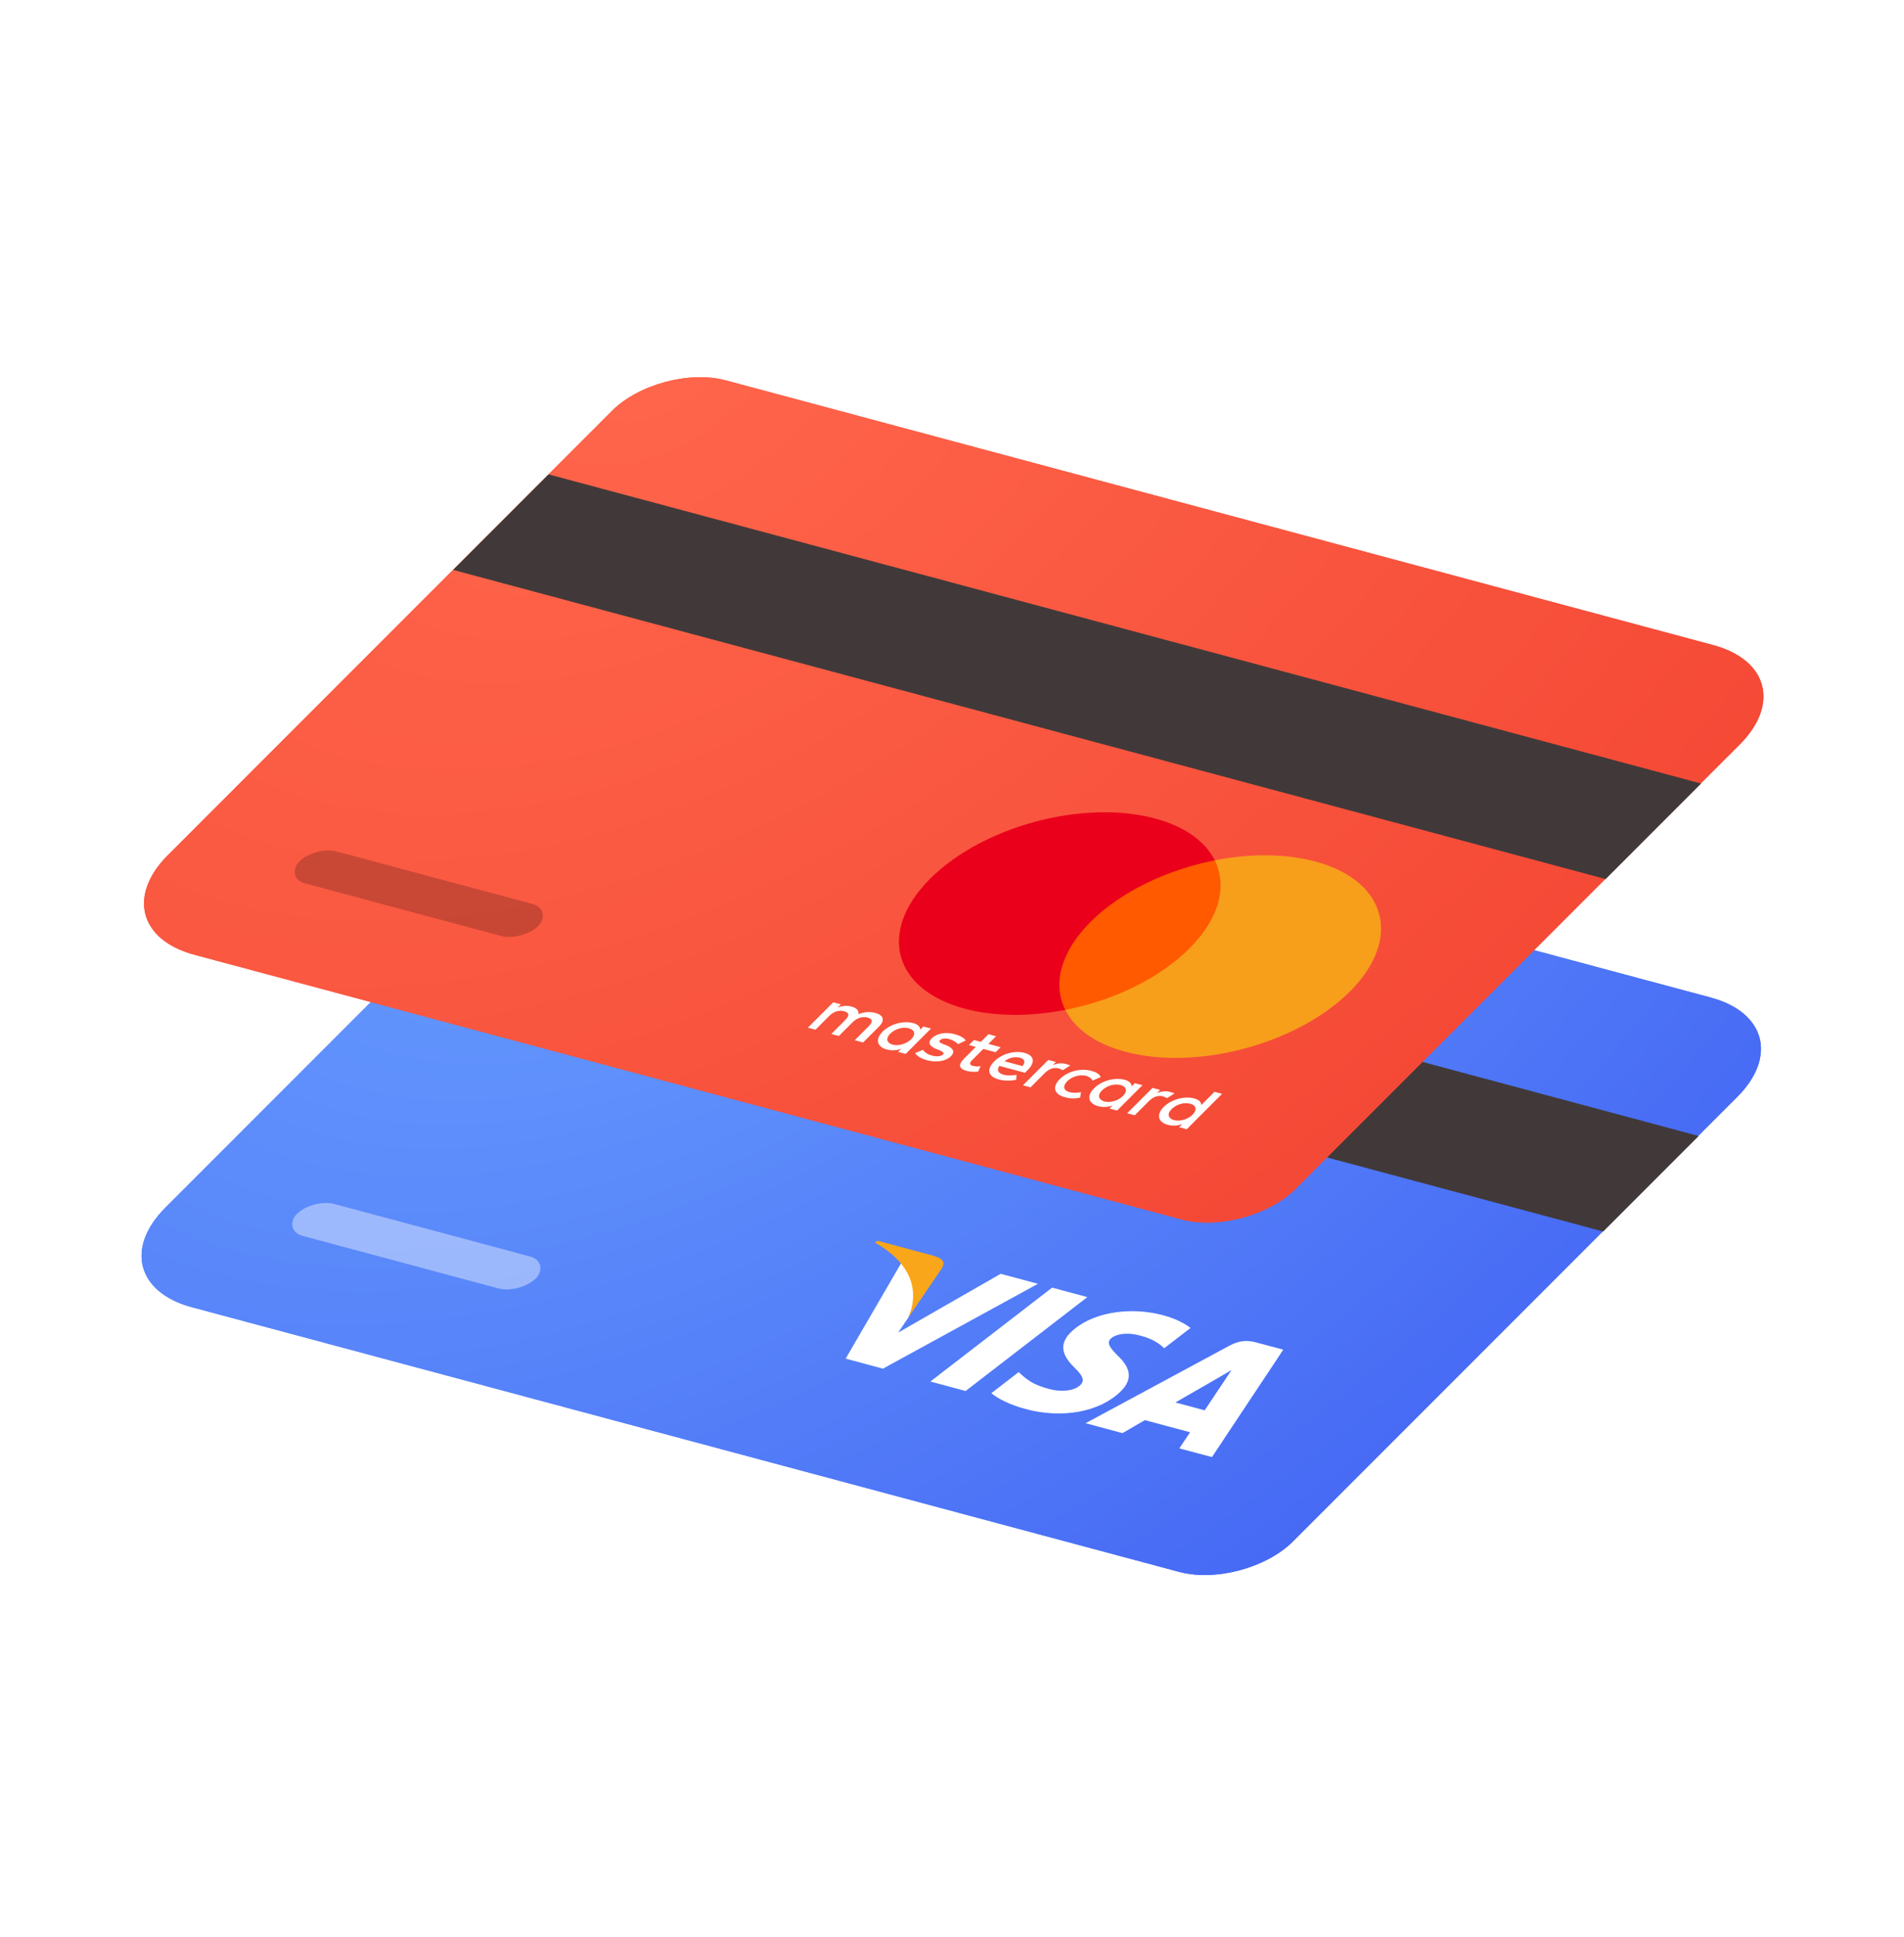 <svg width="60" height="61" viewBox="0 0 60 61" fill="none" xmlns="http://www.w3.org/2000/svg">
<rect y="0.664" width="60" height="60" rx="12" fill="white"/>
<g clip-path="url(#clip0_9076_30200)">
<g filter="url(#filter0_ii_9076_30200)">
<path d="M19.207 24.281C20.044 23.444 21.649 23.014 22.793 23.32L53.902 31.656C55.634 32.12 56.01 33.524 54.742 34.791L40.746 48.787C39.909 49.624 38.304 50.054 37.161 49.748L6.051 41.412C4.32 40.948 3.944 39.544 5.211 38.277L19.207 24.281Z" fill="#4669F4"/>
<path d="M19.207 24.281C20.044 23.444 21.649 23.014 22.793 23.32L53.902 31.656C55.634 32.12 56.01 33.524 54.742 34.791L40.746 48.787C39.909 49.624 38.304 50.054 37.161 49.748L6.051 41.412C4.32 40.948 3.944 39.544 5.211 38.277L19.207 24.281Z" fill="url(#paint0_radial_9076_30200)"/>
<rect width="7.803" height="1.419" rx="0.709" transform="matrix(0.966 0.259 -0.707 0.707 9.852 37.977)" fill="white" fill-opacity="0.4"/>
<rect width="37.596" height="4.256" transform="matrix(0.966 0.259 -0.707 0.707 17.211 26.281)" fill="#413939"/>
<g clip-path="url(#clip1_9076_30200)">
<path d="M30.428 44.05L29.318 43.752L33.155 40.795L34.265 41.093L30.428 44.05Z" fill="white"/>
<path d="M37.517 42.065C37.361 41.943 37.084 41.78 36.655 41.664C35.558 41.371 34.358 41.592 33.742 42.203C33.281 42.651 33.593 43.053 33.862 43.316C34.138 43.585 34.183 43.724 34.046 43.861C33.831 44.071 33.392 44.076 33.072 43.99C32.629 43.871 32.441 43.758 32.198 43.544L32.102 43.455L31.241 44.118C31.414 44.275 31.817 44.481 32.312 44.617C33.477 44.93 34.656 44.712 35.317 44.062C35.679 43.705 35.657 43.352 35.241 42.956C34.997 42.708 34.856 42.548 35.003 42.401C35.141 42.268 35.475 42.184 35.913 42.301C36.281 42.391 36.483 42.526 36.62 42.643L36.687 42.703L37.517 42.065Z" fill="white"/>
<path d="M37.04 44.411C37.312 44.255 38.362 43.651 38.362 43.651C38.351 43.656 38.637 43.492 38.809 43.389L38.616 43.681C38.616 43.681 38.074 44.489 37.962 44.659C37.789 44.612 37.259 44.47 37.04 44.411ZM40.439 42.749L39.581 42.519C39.316 42.448 39.058 42.451 38.74 42.624L34.209 45.065L35.373 45.377C35.373 45.377 35.953 45.04 36.078 44.968C36.206 45.002 37.339 45.306 37.503 45.35C37.425 45.469 37.164 45.857 37.164 45.857L38.192 46.132L40.439 42.749Z" fill="white"/>
<path d="M31.534 40.359L28.303 42.211L28.619 41.745C28.92 41.189 28.834 40.475 28.402 40.016L26.649 43.031L27.823 43.346L32.708 40.674L31.534 40.359Z" fill="white"/>
<path d="M29.437 39.796L27.651 39.317L27.569 39.376C28.702 40.01 28.996 40.886 28.619 41.743L29.675 40.195C29.812 39.977 29.673 39.867 29.437 39.796Z" fill="#FAA61A"/>
</g>
</g>
<g filter="url(#filter1_ii_9076_30200)">
<path d="M19.286 13.179C20.122 12.342 21.727 11.912 22.871 12.219L53.98 20.555C55.712 21.018 56.088 22.422 54.821 23.69L40.824 37.686C39.987 38.523 38.382 38.953 37.239 38.647L6.129 30.311C4.398 29.847 4.022 28.443 5.289 27.175L19.286 13.179Z" fill="#F44835"/>
<path d="M19.286 13.179C20.122 12.342 21.727 11.912 22.871 12.219L53.98 20.555C55.712 21.018 56.088 22.422 54.821 23.69L40.824 37.686C39.987 38.523 38.382 38.953 37.239 38.647L6.129 30.311C4.398 29.847 4.022 28.443 5.289 27.175L19.286 13.179Z" fill="url(#paint1_radial_9076_30200)"/>
<rect width="7.803" height="1.419" rx="0.709" transform="matrix(0.966 0.259 -0.707 0.707 9.93 26.875)" fill="black" fill-opacity="0.2"/>
<rect width="37.596" height="4.256" transform="matrix(0.966 0.259 -0.707 0.707 17.289 15.18)" fill="#413939"/>
<g clip-path="url(#clip2_9076_30200)">
<path d="M27.198 33.073L27.698 32.574C27.889 32.383 27.855 32.215 27.582 32.142C27.445 32.105 27.264 32.099 27.054 32.18C27.065 32.068 27.002 31.987 26.831 31.941C26.717 31.91 26.578 31.905 26.397 31.972L26.497 31.872L26.258 31.808L25.459 32.607L25.698 32.671L26.139 32.23C26.28 32.088 26.449 32.049 26.608 32.091C26.767 32.134 26.772 32.23 26.638 32.364L26.197 32.805L26.435 32.869L26.877 32.428C27.018 32.286 27.199 32.25 27.346 32.289C27.505 32.332 27.51 32.428 27.376 32.561L26.935 33.002L27.198 33.073ZM31.534 33.222L31.147 33.118L31.388 32.877L31.15 32.813L30.908 33.054L30.692 32.996L30.534 33.154L30.75 33.212L30.384 33.579C30.201 33.762 30.195 33.897 30.468 33.97C30.57 33.997 30.709 34.003 30.821 33.991L30.903 33.822C30.801 33.837 30.713 33.824 30.656 33.809C30.542 33.779 30.547 33.716 30.63 33.634L30.987 33.276L31.374 33.38L31.532 33.221L31.534 33.222ZM33.575 33.747C33.438 33.71 33.296 33.736 33.174 33.787L33.273 33.687L33.035 33.623L32.236 34.422L32.474 34.486L32.924 34.036C33.057 33.903 33.212 33.849 33.361 33.888C33.406 33.901 33.454 33.925 33.492 33.945L33.728 33.796C33.687 33.777 33.62 33.759 33.575 33.747ZM30.433 33.011C30.377 32.922 30.244 32.854 30.073 32.808C29.8 32.735 29.519 32.786 29.361 32.944C29.228 33.077 29.289 33.19 29.503 33.278L29.608 33.317C29.716 33.367 29.76 33.41 29.718 33.452C29.66 33.51 29.527 33.527 29.368 33.485C29.209 33.442 29.125 33.367 29.087 33.304L28.84 33.406C28.898 33.506 29.036 33.585 29.206 33.631C29.524 33.716 29.816 33.657 29.965 33.507C30.107 33.366 30.033 33.251 29.832 33.165L29.727 33.126C29.633 33.09 29.57 33.052 29.62 33.003C29.678 32.945 29.79 32.933 29.916 32.967C30.052 33.003 30.147 33.081 30.191 33.125L30.433 33.011ZM36.859 34.627C36.723 34.59 36.581 34.616 36.458 34.667L36.558 34.567L36.32 34.503L35.521 35.302L35.759 35.366L36.209 34.916C36.342 34.783 36.497 34.729 36.645 34.769C36.69 34.781 36.739 34.805 36.777 34.825L37.011 34.678C36.973 34.657 36.906 34.639 36.859 34.627ZM33.396 34.227C33.155 34.469 33.208 34.704 33.56 34.799C33.719 34.841 33.858 34.847 34.038 34.811L34.066 34.639C33.924 34.665 33.81 34.665 33.706 34.638C33.513 34.586 33.477 34.449 33.635 34.291C33.785 34.141 34.021 34.078 34.222 34.122C34.324 34.149 34.39 34.199 34.432 34.273L34.688 34.162C34.641 34.064 34.551 34.01 34.392 33.967C34.041 33.871 33.638 33.986 33.396 34.227ZM35.601 34.818L36.001 34.419L35.762 34.355L35.663 34.455C35.658 34.359 35.586 34.287 35.437 34.247C35.13 34.165 34.717 34.275 34.476 34.517C34.234 34.758 34.298 34.996 34.605 35.079C34.764 35.121 34.92 35.11 35.063 35.054L34.964 35.154L35.202 35.218L35.601 34.818ZM34.726 34.584C34.867 34.442 35.108 34.359 35.314 34.414C35.507 34.466 35.535 34.611 35.386 34.76C35.244 34.902 34.991 34.982 34.798 34.93C34.603 34.867 34.585 34.724 34.726 34.584ZM32.29 33.402C31.972 33.317 31.578 33.423 31.328 33.672C31.078 33.922 31.14 34.149 31.47 34.237C31.629 34.28 31.821 34.29 32.022 34.248L32.033 34.092C31.892 34.118 31.745 34.12 31.632 34.09C31.484 34.051 31.387 33.961 31.493 33.811L32.3 34.027C32.325 34.002 32.342 33.985 32.367 33.96C32.634 33.706 32.596 33.484 32.29 33.402ZM32.14 33.553C32.288 33.592 32.323 33.687 32.221 33.817L31.653 33.664C31.783 33.563 31.969 33.507 32.14 33.553ZM37.796 35.406L38.511 34.691L38.273 34.627L37.857 35.043C37.852 34.947 37.78 34.875 37.632 34.835C37.325 34.753 36.912 34.863 36.67 35.105C36.429 35.346 36.493 35.584 36.8 35.667C36.959 35.709 37.114 35.698 37.258 35.642L37.158 35.742L37.397 35.806L37.796 35.406ZM36.92 35.172C37.062 35.03 37.303 34.947 37.508 35.002C37.702 35.054 37.729 35.199 37.58 35.349C37.439 35.49 37.186 35.57 36.992 35.518C36.796 35.454 36.78 35.312 36.92 35.172ZM28.939 33.033L29.339 32.634L29.1 32.57L29.001 32.67C28.996 32.574 28.924 32.502 28.775 32.462C28.468 32.38 28.055 32.49 27.814 32.731C27.572 32.973 27.636 33.211 27.943 33.294C28.102 33.336 28.258 33.325 28.401 33.269L28.302 33.369L28.54 33.433L28.939 33.033ZM28.053 32.796C28.195 32.654 28.436 32.571 28.641 32.626C28.834 32.678 28.862 32.823 28.713 32.972C28.571 33.114 28.319 33.194 28.125 33.142C27.929 33.078 27.913 32.936 28.053 32.796Z" fill="white"/>
<path d="M40.066 27.811L36.484 26.852L31.774 31.562L35.355 32.521L40.066 27.811Z" fill="#FF5A00"/>
<path d="M34.368 29.273C35.325 28.317 36.789 27.632 38.281 27.336C37.986 26.75 37.352 26.274 36.397 26.018C34.135 25.412 30.965 26.262 29.309 27.918C27.653 29.574 28.143 31.404 30.405 32.01C31.36 32.266 32.477 32.259 33.571 32.046C33.167 31.252 33.411 30.23 34.368 29.273Z" fill="#EB001B"/>
<path d="M42.543 31.464C40.887 33.12 37.717 33.97 35.454 33.364C34.499 33.108 33.865 32.632 33.571 32.046C35.075 31.753 36.526 31.066 37.483 30.109C38.44 29.152 38.675 28.138 38.281 27.336C39.373 27.122 40.49 27.116 41.445 27.371C43.709 27.978 44.19 29.817 42.543 31.464Z" fill="#F79E1B"/>
</g>
</g>
</g>
<defs>
<filter id="filter0_ii_9076_30200" x="4.461" y="22.742" width="51.031" height="27.102" filterUnits="userSpaceOnUse" color-interpolation-filters="sRGB">
<feFlood flood-opacity="0" result="BackgroundImageFix"/>
<feBlend mode="normal" in="SourceGraphic" in2="BackgroundImageFix" result="shape"/>
<feColorMatrix in="SourceAlpha" type="matrix" values="0 0 0 0 0 0 0 0 0 0 0 0 0 0 0 0 0 0 127 0" result="hardAlpha"/>
<feOffset dy="-0.477"/>
<feGaussianBlur stdDeviation="0.238"/>
<feComposite in2="hardAlpha" operator="arithmetic" k2="-1" k3="1"/>
<feColorMatrix type="matrix" values="0 0 0 0 0 0 0 0 0 0 0 0 0 0 0 0 0 0 0.12 0"/>
<feBlend mode="normal" in2="shape" result="effect1_innerShadow_9076_30200"/>
<feColorMatrix in="SourceAlpha" type="matrix" values="0 0 0 0 0 0 0 0 0 0 0 0 0 0 0 0 0 0 127 0" result="hardAlpha"/>
<feOffset dy="0.238"/>
<feComposite in2="hardAlpha" operator="arithmetic" k2="-1" k3="1"/>
<feColorMatrix type="matrix" values="0 0 0 0 1 0 0 0 0 1 0 0 0 0 1 0 0 0 0.5 0"/>
<feBlend mode="normal" in2="effect1_innerShadow_9076_30200" result="effect2_innerShadow_9076_30200"/>
</filter>
<filter id="filter1_ii_9076_30200" x="4.539" y="11.64" width="51.031" height="27.102" filterUnits="userSpaceOnUse" color-interpolation-filters="sRGB">
<feFlood flood-opacity="0" result="BackgroundImageFix"/>
<feBlend mode="normal" in="SourceGraphic" in2="BackgroundImageFix" result="shape"/>
<feColorMatrix in="SourceAlpha" type="matrix" values="0 0 0 0 0 0 0 0 0 0 0 0 0 0 0 0 0 0 127 0" result="hardAlpha"/>
<feOffset dy="-0.477"/>
<feGaussianBlur stdDeviation="0.238"/>
<feComposite in2="hardAlpha" operator="arithmetic" k2="-1" k3="1"/>
<feColorMatrix type="matrix" values="0 0 0 0 0 0 0 0 0 0 0 0 0 0 0 0 0 0 0.12 0"/>
<feBlend mode="normal" in2="shape" result="effect1_innerShadow_9076_30200"/>
<feColorMatrix in="SourceAlpha" type="matrix" values="0 0 0 0 0 0 0 0 0 0 0 0 0 0 0 0 0 0 127 0" result="hardAlpha"/>
<feOffset dy="0.238"/>
<feComposite in2="hardAlpha" operator="arithmetic" k2="-1" k3="1"/>
<feColorMatrix type="matrix" values="0 0 0 0 1 0 0 0 0 1 0 0 0 0 1 0 0 0 0.5 0"/>
<feBlend mode="normal" in2="effect1_innerShadow_9076_30200" result="effect2_innerShadow_9076_30200"/>
</filter>
<radialGradient id="paint0_radial_9076_30200" cx="0" cy="0" r="1" gradientUnits="userSpaceOnUse" gradientTransform="translate(20.723 22.766) rotate(56.094) scale(33.179 53.445)">
<stop stop-color="#69A0FF"/>
<stop offset="1" stop-color="#4669F4"/>
</radialGradient>
<radialGradient id="paint1_radial_9076_30200" cx="0" cy="0" r="1" gradientUnits="userSpaceOnUse" gradientTransform="translate(20.801 11.664) rotate(56.094) scale(33.179 53.445)">
<stop stop-color="#FF664B"/>
<stop offset="1" stop-color="#F44835"/>
</radialGradient>
<clipPath id="clip0_9076_30200">
<rect width="60" height="42.857" fill="white" transform="translate(0 9.664)"/>
</clipPath>
<clipPath id="clip1_9076_30200">
<rect width="14.187" height="4.591" fill="white" transform="matrix(0.966 0.259 -0.707 0.707 27.688 39.258)"/>
</clipPath>
<clipPath id="clip2_9076_30200">
<rect width="13.701" height="10.64" fill="white" transform="matrix(0.966 0.259 -0.707 0.707 32.305 24.922)"/>
</clipPath>
</defs>
</svg>
